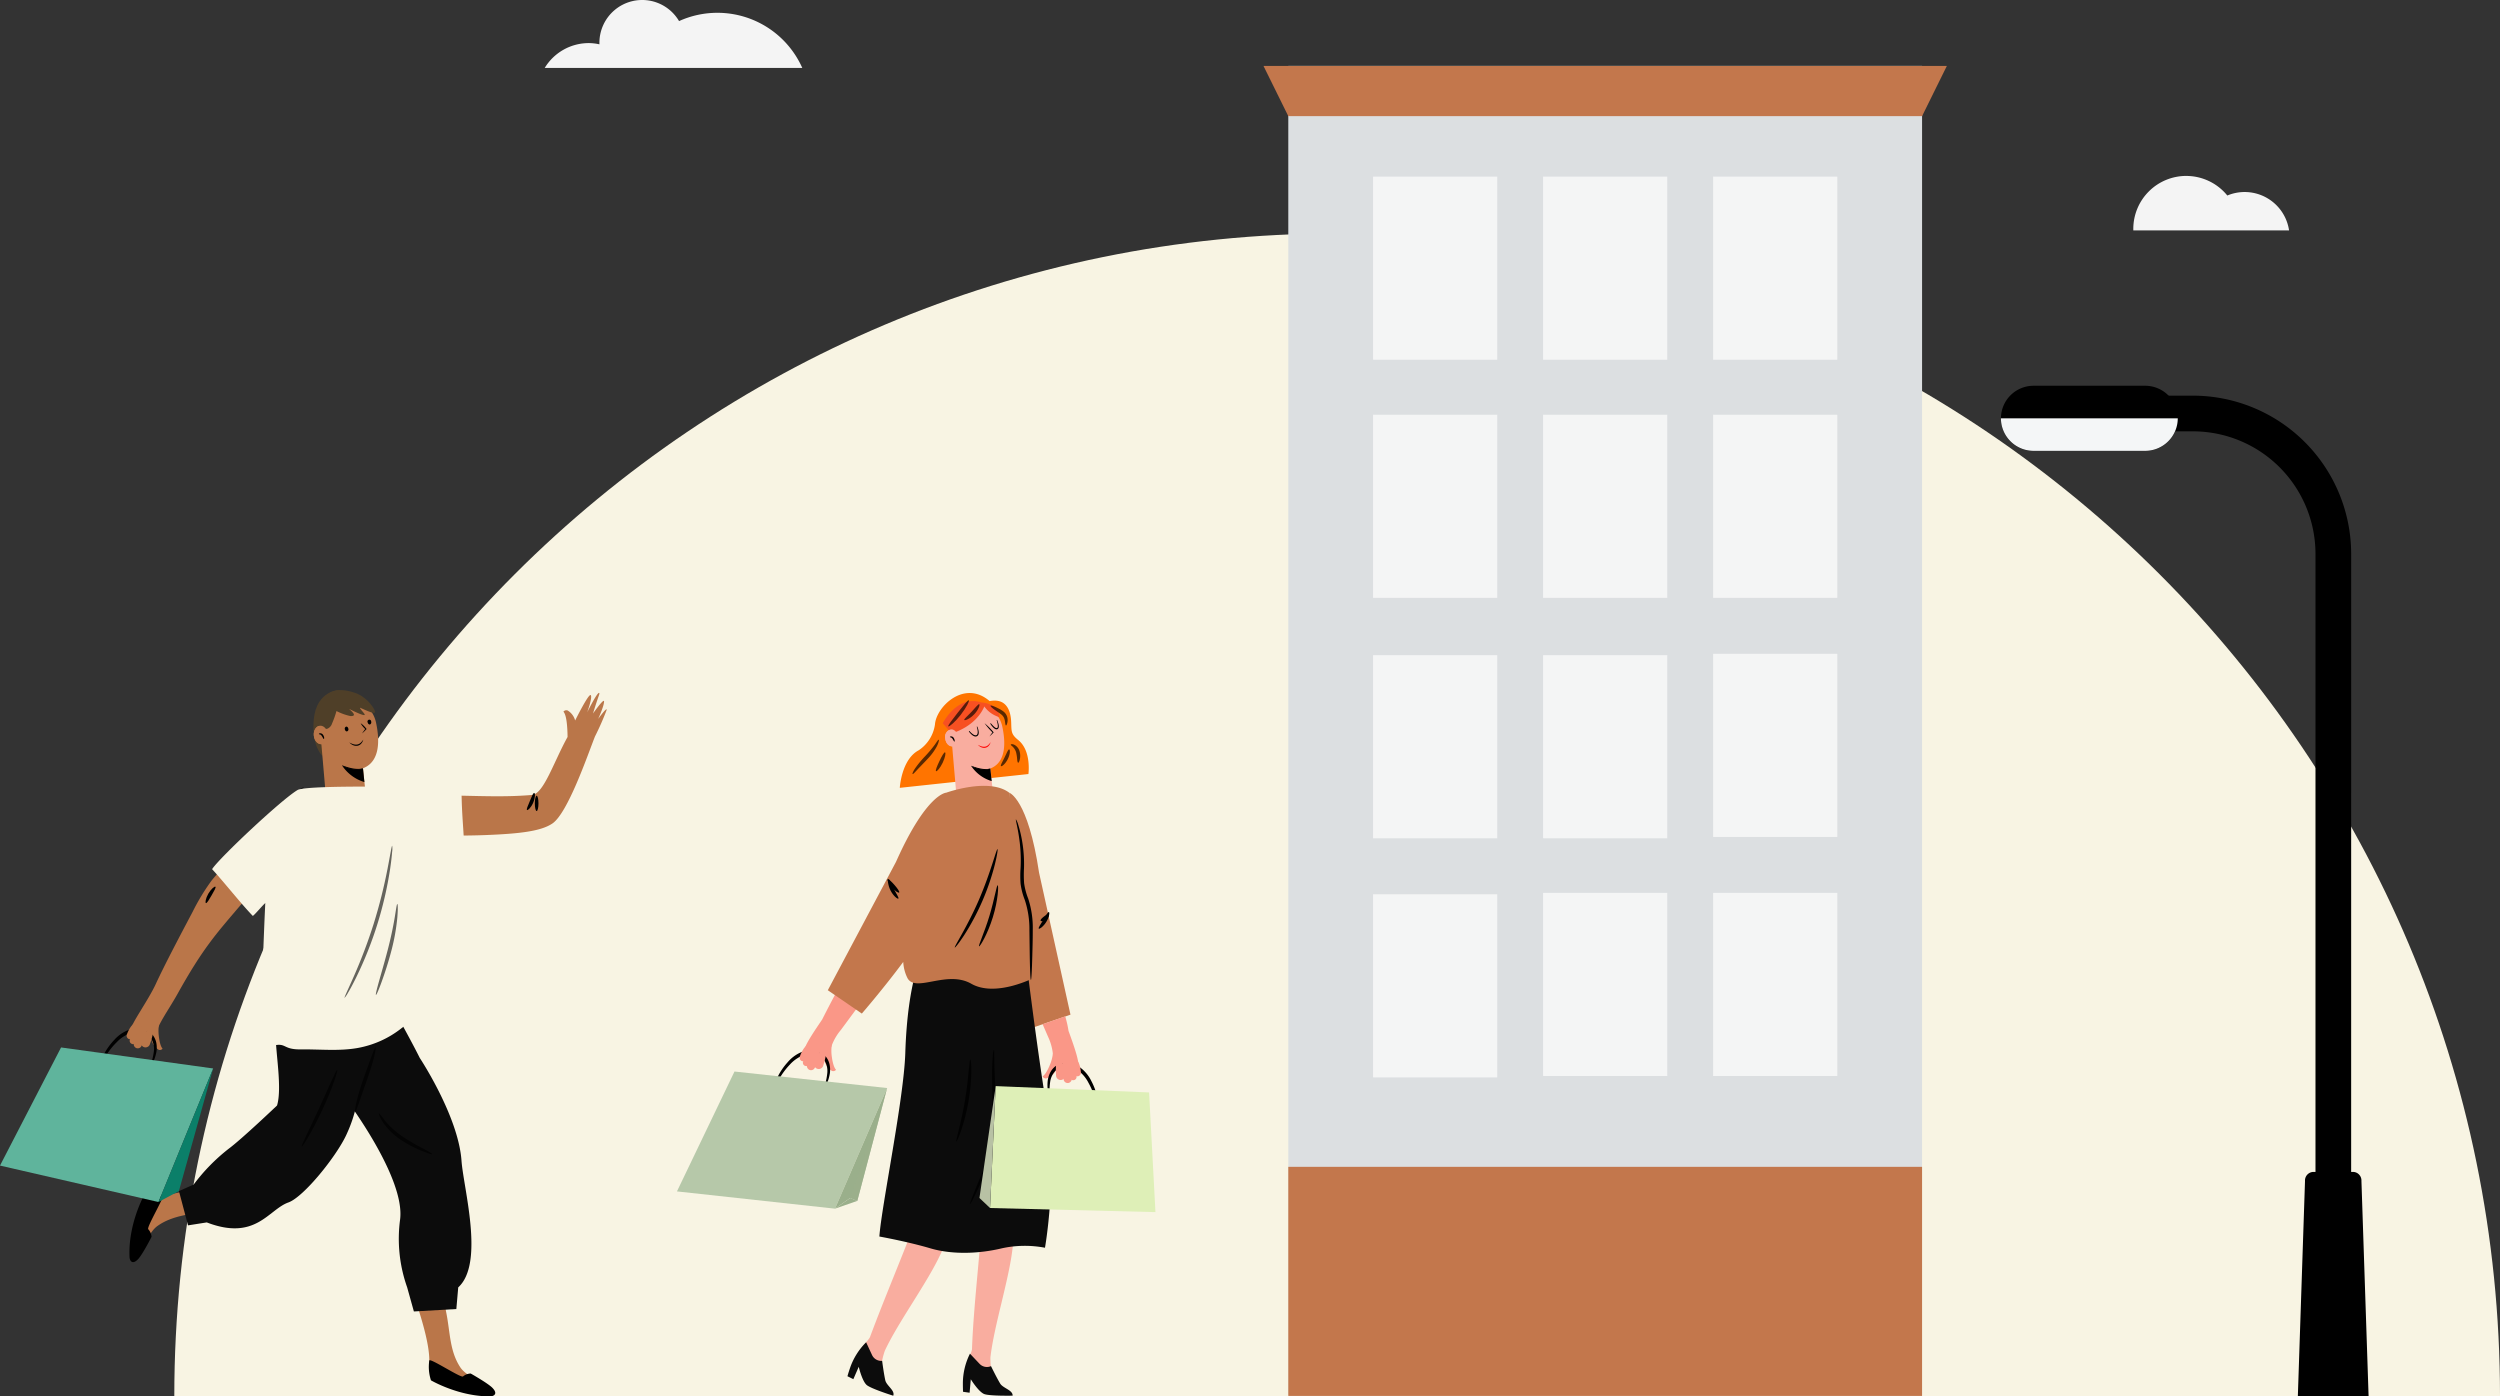 <svg xmlns="http://www.w3.org/2000/svg" width="734.048" height="410" viewBox="0 0 734.048 410">
  <rect x="0" y="0" width="734.048" height="410" fill="#333333" stroke="none"/>
  <g id="Group_6791" data-name="Group 6791" transform="translate(-1040.798 -1281)">
    <path id="Path_2814" data-name="Path 2814" d="M186.35,525.293c0-188.567,152.866-341.433,341.433-341.433S869.221,336.726,869.221,525.293" transform="translate(905.626 1165.689)" fill="#f8f4e3"/>
    <path id="Path_2815" data-name="Path 2815" d="M1534.877,895.25h12.036a2.525,2.525,0,0,1,2.256,2.651l2.1,63.129H1530.5l2.1-63.129a2.525,2.525,0,0,1,2.281-2.651Z" transform="translate(184.992 729.857)"/>
    <path id="Path_2816" data-name="Path 2816" d="M1533.581,917.172H1523.11V670.887a36,36,0,0,0-35.967-35.958H1451.1V624.45h36.051a46.513,46.513,0,0,1,46.438,46.437Z" transform="translate(197.559 772.721)"/>
    <path id="Path_2817" data-name="Path 2817" d="M1436.507,638.459h32.76a9.578,9.578,0,0,0,9.6-9.57h0a9.587,9.587,0,0,0-9.579-9.578h-32.777a9.587,9.587,0,0,0-9.587,9.578h0a9.587,9.587,0,0,0,9.587,9.587Z" transform="translate(201.385 774.955)"/>
    <path id="Path_2818" data-name="Path 2818" d="M1478.846,630.72a9.57,9.57,0,0,1-9.578,9.545h-32.76a9.587,9.587,0,0,1-9.587-9.545Z" transform="translate(201.387 773.115)" fill="#f4f6f7"/>
    <rect id="Rectangle_3513" data-name="Rectangle 3513" width="186.086" height="14.751" transform="translate(1419.068 1300.357)" fill="#76aac4"/>
    <rect id="Rectangle_3514" data-name="Rectangle 3514" width="186.086" height="390.136" transform="translate(1419.068 1300.357)" fill="#dcdfe1"/>
    <rect id="Rectangle_3515" data-name="Rectangle 3515" width="36.458" height="53.764" transform="translate(1443.957 1473.371)" fill="#f9f9f9" opacity="0.837"/>
    <rect id="Rectangle_3516" data-name="Rectangle 3516" width="36.458" height="53.764" transform="translate(1443.957 1543.575)" fill="#f9f9f9" opacity="0.837"/>
    <rect id="Rectangle_3517" data-name="Rectangle 3517" width="36.458" height="53.764" transform="translate(1443.957 1332.86)" fill="#f9f9f9" opacity="0.837"/>
    <rect id="Rectangle_3518" data-name="Rectangle 3518" width="36.458" height="53.764" transform="translate(1493.883 1332.86)" fill="#f9f9f9" opacity="0.837"/>
    <rect id="Rectangle_3519" data-name="Rectangle 3519" width="36.458" height="53.764" transform="translate(1543.803 1332.86)" fill="#f9f9f9" opacity="0.837"/>
    <rect id="Rectangle_3520" data-name="Rectangle 3520" width="36.458" height="53.764" transform="translate(1443.957 1402.771)" fill="#f9f9f9" opacity="0.837"/>
    <rect id="Rectangle_3521" data-name="Rectangle 3521" width="36.458" height="53.764" transform="translate(1493.883 1402.771)" fill="#f9f9f9" opacity="0.837"/>
    <rect id="Rectangle_3522" data-name="Rectangle 3522" width="36.458" height="53.764" transform="translate(1543.803 1402.771)" fill="#f9f9f9" opacity="0.837"/>
    <rect id="Rectangle_3523" data-name="Rectangle 3523" width="36.458" height="53.764" transform="translate(1493.883 1473.371)" fill="#f9f9f9" opacity="0.837"/>
    <rect id="Rectangle_3524" data-name="Rectangle 3524" width="36.458" height="53.764" transform="translate(1543.803 1472.971)" fill="#f9f9f9" opacity="0.837"/>
    <rect id="Rectangle_3525" data-name="Rectangle 3525" width="36.458" height="53.764" transform="translate(1493.883 1543.167)" fill="#f9f9f9" opacity="0.837"/>
    <rect id="Rectangle_3526" data-name="Rectangle 3526" width="36.458" height="53.764" transform="translate(1543.803 1543.167)" fill="#f9f9f9" opacity="0.837"/>
    <path id="Path_2819" data-name="Path 2819" d="M933.375,80.2,926.09,65.45h200.651L1119.46,80.2Z" transform="translate(485.693 1234.907)" fill="#c3774c"/>
    <rect id="Rectangle_3527" data-name="Rectangle 3527" width="186.086" height="67.265" transform="translate(1419.068 1623.604)" fill="#c3774c"/>
    <path id="Path_2820" data-name="Path 2820" d="M488.64,24.434a27.2,27.2,0,0,0-11.271,2.434,12.559,12.559,0,0,0-23.385,6.39v.432a14.785,14.785,0,0,0-3.143-.363,15.131,15.131,0,0,0-12.922,7.3h75.631A27.267,27.267,0,0,0,488.64,24.434Z" transform="translate(762.815 1260.325)" fill="#f4f4f4"/>
    <path id="Path_2821" data-name="Path 2821" d="M1532.385,140.159a15.529,15.529,0,0,1,12.049,5.746,13.177,13.177,0,0,1,18.131,10.242H1516.83v-.432a15.564,15.564,0,0,1,15.529-15.564Z" transform="translate(150.346 1192.502)" fill="#f4f4f4"/>
    <g id="Group_6790" data-name="Group 6790" transform="translate(1040.798 1483.63)">
      <path id="Path_2822" data-name="Path 2822" d="M234.266,514.055c0-.229-4.038-2.542-3.242-11.366S238.7,494,238.7,494Z" transform="translate(-138.896 -494)" fill="#4f3f28"/>
      <path id="Path_2823" data-name="Path 2823" d="M252.155,506.585a9.079,9.079,0,0,0-8.776-7.215,7.28,7.28,0,0,0-3.852,1.042c-2.123,1.3-3.052,4.124-3.415,6.939a22.179,22.179,0,0,0-.069,4.79l1.461,16.939c2.062,5.577,10.678,6.42,11.781.03l-.96-9.109C253.59,517.968,253.166,511.237,252.155,506.585Z" transform="translate(-141.748 -497.048)" fill="#ba7649"/>
      <path id="Path_2824" data-name="Path 2824" d="M256.485,545.955s-2.43,1.133-6.165-.865a11.976,11.976,0,0,0,6.584,4.916Z" transform="translate(-149.909 -523.002)"/>
      <path id="Path_2825" data-name="Path 2825" d="M256.485,545.949a3.423,3.423,0,0,1-1.552.471,5.922,5.922,0,0,1-1.634-.1,8.076,8.076,0,0,1-1.556-.467c-.251-.108-.493-.229-.735-.346a4.564,4.564,0,0,1-.687-.432c.259.078.506.173.761.259l.757.246a14.385,14.385,0,0,0,1.53.381,8.94,8.94,0,0,0,1.552.169A5.219,5.219,0,0,0,256.485,545.949Z" transform="translate(-149.909 -522.997)"/>
      <path id="Path_2826" data-name="Path 2826" d="M255.35,528.471a5.656,5.656,0,0,0,1.124.506,2.566,2.566,0,0,0,1.15.108,1.95,1.95,0,0,0,1.016-.5,1.2,1.2,0,0,0,.212-.208l.208-.225c.13-.16.242-.337.38-.5a6.308,6.308,0,0,1-.233.6,2.83,2.83,0,0,1-.372.536,1.889,1.889,0,0,1-1.154.653,2.273,2.273,0,0,1-1.3-.2,2.952,2.952,0,0,1-1.033-.765Z" transform="translate(-152.764 -513.102)"/>
      <path id="Path_2827" data-name="Path 2827" d="M263,516.5a5.838,5.838,0,0,1,.895.722,8.384,8.384,0,0,1,.765.865l.086.112-.086.087a16.524,16.524,0,0,1-1.249,1.211c.32-.484.666-.951,1.029-1.405v.2a8.886,8.886,0,0,1-.787-.826A5.624,5.624,0,0,1,263,516.5Z" transform="translate(-157.107 -506.773)"/>
      <path id="Path_2828" data-name="Path 2828" d="M235.279,520.692c.147,1.5-.657,2.8-1.79,2.909s-2.162-1.012-2.313-2.512.657-2.8,1.79-2.91S235.136,519.192,235.279,520.692Z" transform="translate(-139.031 -507.722)" fill="#ba7649"/>
      <path id="Path_2829" data-name="Path 2829" d="M234.63,523.517c0-.048.091-.186.355-.208a1,1,0,0,1,.865.467c.432.618.359,1.2.238,1.219s-.316-.471-.635-.934a1.011,1.011,0,0,0-.484-.406C234.79,523.608,234.652,523.608,234.63,523.517Z" transform="translate(-141.001 -510.638)"/>
      <path id="Path_2830" data-name="Path 2830" d="M253.253,519.392a.64.64,0,0,1-.376.8c-.281.056-.571-.212-.648-.6a.636.636,0,0,1,.376-.791C252.89,518.744,253.175,519.012,253.253,519.392Z" transform="translate(-150.974 -508.074)"/>
      <path id="Path_2831" data-name="Path 2831" d="M268.763,514.7a.631.631,0,0,1-.376.791c-.281.056-.571-.207-.648-.592a.547.547,0,1,1,1.025-.2Z" transform="translate(-159.779 -505.409)"/>
      <path id="Path_2832" data-name="Path 2832" d="M245.218,494.9c3.541,1.267,5.983,5.188,5.62,5.7s-3.861-1.241-4.371-1.418c-.108.337,1.7,1.989,1.327,2.136-.588.233-4.293-1.682-4.47-1.76-.13.065,2.866,2.162.316,2.071a16.638,16.638,0,0,1-4.094-1.479,26.978,26.978,0,0,1-1.3,3.658,2.425,2.425,0,0,1-1.332,1.517,2.161,2.161,0,0,1-1.522-.1,3.169,3.169,0,0,1-1.141-.912S232.659,490.417,245.218,494.9Z" transform="translate(-140.751 -494.006)" fill="#4f3f28"/>
      <path id="Path_2833" data-name="Path 2833" d="M235.279,520.692c.147,1.5-.657,2.8-1.79,2.909s-2.162-1.012-2.313-2.512.657-2.8,1.79-2.91S235.136,519.192,235.279,520.692Z" transform="translate(-139.031 -507.722)" fill="#ba7649"/>
      <path id="Path_2834" data-name="Path 2834" d="M234.63,523.517c0-.048.091-.186.355-.208a1,1,0,0,1,.865.467c.432.618.359,1.2.238,1.219s-.316-.471-.635-.934a1.011,1.011,0,0,0-.484-.406C234.79,523.608,234.652,523.608,234.63,523.517Z" transform="translate(-141.001 -510.638)"/>
      <path id="Path_2835" data-name="Path 2835" d="M312.594,925.457c-3.117-4.756-2.948-10.181-4.064-15.823-.38-1.932-.7-3.891-.99-5.823q-4.345.052-8.69.13c2.348,6.969,4.669,14.569,4.66,19.537a9.59,9.59,0,0,0,.553,4.388c.865,1.729,17.7,7.479,17.613,4.825C321.616,930.515,314.764,928.764,312.594,925.457Z" transform="translate(-177.457 -726.639)" fill="#ba7649"/>
      <path id="Path_2836" data-name="Path 2836" d="M309.883,955.022a12.6,12.6,0,0,1-.489-5.823c.195-.821,9.243,5.188,9.892,4.687a3.753,3.753,0,0,1,2.265-.865s5.019,2.832,6.355,4.189c1.76,1.79.432,2.512-.687,2.521C317.946,959.778,309.883,955.022,309.883,955.022Z" transform="translate(-183.342 -752.361)"/>
      <path id="Path_2837" data-name="Path 2837" d="M252.868,713.275h0c-1.115-2.218-2.274-4.418-3.459-6.606q-4.539-8.43-9.33-16.679c-2.291,1.163-4.453,2.162-6.174,3.078-5.741,2.97-11.288,6.191-16.861,9.464-.839.493-1.656,1.007-2.486,1.509,4.92,7.38,11.729,14.543,16.666,21.331,0,0,17.405,22.991,15.866,35.282a42.708,42.708,0,0,0,2.071,19.973l1.971,7.073,12.468-.718.553-6.355c7.782-7.064,1.535-29.109.964-37.18C264.191,730.36,252.868,713.275,252.868,713.275Z" transform="translate(-129.609 -605.259)" fill="#0c0c0c"/>
      <g id="Group_6767" data-name="Group 6767" transform="translate(111.234 124.205)" opacity="0.66">
        <path id="Path_2838" data-name="Path 2838" d="M291.028,793.351c-.061.13-1.15-.2-2.849-.891a34.489,34.489,0,0,1-6.385-3.342,19.084,19.084,0,0,1-5.188-5.071c-1.033-1.569-1.349-2.7-1.228-2.75a24.348,24.348,0,0,1,1.837,2.3,24.64,24.64,0,0,0,5.188,4.639,65.6,65.6,0,0,0,6.1,3.545C290.107,792.634,291.089,793.213,291.028,793.351Z" transform="translate(-275.353 -781.296)"/>
      </g>
      <path id="Path_2839" data-name="Path 2839" d="M114.924,838.8c4.617-3.312,10.047-3.368,15.637-4.717q2.871-.687,5.78-1.228-.233-4.323-.489-8.681c-6.865,2.637-14.362,5.27-19.329,5.469a9.474,9.474,0,0,0-4.358.735c-1.677.938-6.744,17.989-4.094,17.8C110.242,848.03,111.707,841.113,114.924,838.8Z" transform="translate(-68.73 -681.429)" fill="#ba7649"/>
      <path id="Path_2840" data-name="Path 2840" d="M109.953,837.419a12.566,12.566,0,0,1,5.8-.731c.83.16-4.816,9.451-4.271,10.078a3.783,3.783,0,0,1,.981,2.226s-2.624,5.136-3.925,6.524c-1.729,1.833-2.495.519-2.546-.584C105.543,845.672,109.953,837.419,109.953,837.419Z" transform="translate(-67.957 -688.47)"/>
      <path id="Path_2841" data-name="Path 2841" d="M187.8,698.46q-10.043.778-20.082,1.6c.156,3.787.3,7.544.277,11.111-.035,5.4,1.954,15.719.406,20.86,0,0-10.523,10.021-14.245,12.736a55.1,55.1,0,0,0-10.237,10.475L139.6,757.17l2.663,10.056,5.508-.865c14.388,5.542,18.08-3.765,23.964-5.862,4.492-1.6,14.094-13.523,17.029-19.887,3.147-6.809,3.554-11.625,5.114-22.152C194.868,711.663,188.626,705.265,187.8,698.46Z" transform="translate(-87.056 -610.067)" fill="#0c0c0c"/>
      <g id="Group_6768" data-name="Group 6768" transform="translate(104.211 104.89)" opacity="0.66">
        <path id="Path_2842" data-name="Path 2842" d="M259.162,755.593c-.138-.035,0-1.154.4-2.918a69.375,69.375,0,0,1,2.032-6.762c.9-2.594,1.772-4.92,2.386-6.61s1.025-2.724,1.172-2.685,0,1.154-.432,2.91-1.193,4.142-2.1,6.736l-2.317,6.623C259.7,754.582,259.309,755.628,259.162,755.593Z" transform="translate(-259.11 -736.618)"/>
      </g>
      <g id="Group_6769" data-name="Group 6769" transform="translate(88.581 111.487)" opacity="0.66">
        <path id="Path_2843" data-name="Path 2843" d="M222.974,774.411c-.268-.151,2.274-5.089,5.132-11.292s4.989-11.336,5.279-11.241-1.409,5.43-4.323,11.673S223.225,774.558,222.974,774.411Z" transform="translate(-222.955 -751.877)"/>
      </g>
      <path id="Path_2844" data-name="Path 2844" d="M187.879,593.907c-.134-.026.156-2.131.977-5.465a83.459,83.459,0,0,1,4.323-12.684,64.9,64.9,0,0,1,6.485-11.751,20.059,20.059,0,0,1,2.65-3.117,3.812,3.812,0,0,1,.929-.661c.251-.112.432-.061.411-.035s-.117.069-.3.221a6.794,6.794,0,0,0-.739.765,30.538,30.538,0,0,0-2.322,3.251,86.428,86.428,0,0,0-6.122,11.755,123.669,123.669,0,0,0-4.583,12.46C188.584,591.9,188.034,593.942,187.879,593.907Z" transform="translate(-114.445 -531.557)"/>
      <path id="Path_2845" data-name="Path 2845" d="M107.274,721.4c.1,1.007-.514,1.872-1.124,3.294a.675.675,0,0,1-.865.359h0a.722.722,0,0,1-.324-1C105.887,721.638,107.2,720.6,107.274,721.4Z" transform="translate(-67.341 -622.938)" fill="#fa9787"/>
      <path id="Path_2846" data-name="Path 2846" d="M107.37,726.978a.623.623,0,0,1-.372-.865c.653-1.474,1.781-4.193,2.594-4.124.653.056-.783,2.9-1.422,4.6a.623.623,0,0,1-.791.372Z" transform="translate(-68.513 -623.423)" fill="#fa9787"/>
      <path id="Path_2847" data-name="Path 2847" d="M112.778,721.969c.865.385-.64,3.4-1.453,5.681a.865.865,0,0,1-1.2.488h0a.925.925,0,0,1-.393-1.172C110.586,724.485,112.065,721.658,112.778,721.969Z" transform="translate(-70.056 -623.399)" fill="#ba7649"/>
      <path id="Path_2848" data-name="Path 2848" d="M114.784,728.932a1,1,0,0,1-.16-1.141c.817-1.6,1.794-3.8,2.538-3.515.536.212.156,1.993-.679,4.323a1,1,0,0,1-1.677.341Z" transform="translate(-72.815 -624.707)" fill="#ba7649"/>
      <path id="Path_2849" data-name="Path 2849" d="M138.872,604.94a54.455,54.455,0,0,0-7.955,7.951,63,63,0,0,0-5.564,9.174c-2.594,4.911-8.123,15.3-10.912,21.387h0c-2.079,4.41-6.485,10.614-7,12.473a.938.938,0,0,0,.2.865,6.592,6.592,0,0,0,6.831,1.993c.03-.22.061-.432.1-.67.432-2.8,3.459-6.865,6.191-11.673,7.782-14.029,11.673-18.1,19.161-26.925A51.061,51.061,0,0,1,151.44,609.9C147.22,608.33,143.014,606.73,138.872,604.94Z" transform="translate(-68.785 -556.978)" fill="#ba7649"/>
      <path id="Path_2850" data-name="Path 2850" d="M121.824,726.85a4.632,4.632,0,0,1-2.036-2.84,8.333,8.333,0,0,0-.5-1.254,3.545,3.545,0,0,1,.6-4.241l.056-.052a1.21,1.21,0,0,1,1.98,1.1,12.485,12.485,0,0,0-.061,2.927c.169,1.695.51,3.346,1.146,4.06a1.029,1.029,0,0,1-1.185.3Z" transform="translate(-75.271 -621.259)" fill="#ba7649"/>
      <path id="Path_2851" data-name="Path 2851" d="M85.347,735.381c-.121-.026.169-1.79,1.517-4.323a19.215,19.215,0,0,1,2.957-4.038,10.7,10.7,0,0,1,5.3-3.26,6,6,0,0,1,5.975,1.855,5.551,5.551,0,0,1,1.1,2.615,7.639,7.639,0,0,1-.039,2.4,12.641,12.641,0,0,1-1.072,3.2c-.346.709-.575,1.081-.644,1.055s.035-.432.251-1.2a17.449,17.449,0,0,0,.713-3.156,5.756,5.756,0,0,0-1.068-4.289,5.146,5.146,0,0,0-4.989-1.431,10.361,10.361,0,0,0-4.82,2.9,21.621,21.621,0,0,0-3.026,3.731C86.048,733.781,85.511,735.446,85.347,735.381Z" transform="translate(-56.244 -624.338)"/>
      <path id="Path_2852" data-name="Path 2852" d="M35.989,736.69l44.655,6.169L64.591,782.076l-46.531-10.7Z" transform="translate(-18.06 -631.769)" fill="#5fb49c"/>
      <path id="Path_2853" data-name="Path 2853" d="M107.274,721.4c.1,1.007-.514,1.872-1.124,3.294a.675.675,0,0,1-.865.359h0a.722.722,0,0,1-.324-1C105.887,721.638,107.2,720.6,107.274,721.4Z" transform="translate(-67.341 -622.938)" fill="#ba7649" stroke="#ba7649" stroke-width="0.7"/>
      <path id="Path_2854" data-name="Path 2854" d="M107.37,726.978a.623.623,0,0,1-.372-.865c.653-1.474,1.781-4.193,2.594-4.124.653.056-.783,2.9-1.422,4.6a.623.623,0,0,1-.791.372Z" transform="translate(-68.513 -623.423)" fill="#ba7649" stroke="#ba7649" stroke-width="0.7"/>
      <path id="Path_2855" data-name="Path 2855" d="M112.778,721.969c.865.385-.64,3.4-1.453,5.681a.865.865,0,0,1-1.2.488h0a.925.925,0,0,1-.393-1.172C110.586,724.485,112.065,721.658,112.778,721.969Z" transform="translate(-70.056 -623.399)" fill="#ba7649" stroke="#ba7649" stroke-width="0.7"/>
      <path id="Path_2856" data-name="Path 2856" d="M114.784,728.932a1,1,0,0,1-.16-1.141c.817-1.6,1.794-3.8,2.538-3.515.536.212.156,1.993-.679,4.323a1,1,0,0,1-1.677.341Z" transform="translate(-72.815 -624.707)" fill="#ba7649" stroke="#ba7649" stroke-width="0.7"/>
      <path id="Path_2857" data-name="Path 2857" d="M141.742,750.96l-10.056,36.013-6,3.2Z" transform="translate(-79.16 -639.87)" fill="#0b7f69"/>
      <path id="Path_2858" data-name="Path 2858" d="M157.767,632.3c-.272-.091-.082-1.405.726-2.793s1.855-2.2,2.071-2.006-.4,1.262-1.146,2.546S158.057,632.4,157.767,632.3Z" transform="translate(-97.302 -569.77)"/>
      <path id="Path_2859" data-name="Path 2859" d="M344.6,500.855c.03-.865-2.512,2.68-2.512,2.68s1.76-3.813,1.729-5.149c0-1.059-3.247,3.558-3.247,3.558,1.846-5.983,1.989-5.676,1.846-5.983-.372-.791-3.549,5.642-3.549,5.642s1.621-4.431,1.038-5.054-4.574,7.445-4.574,7.445a4.928,4.928,0,0,0-2.2-2.936,1.089,1.089,0,0,0-1.241.342c.934,1,1.18,4.483,1.215,7.436-4.12,7.423-7,16.718-10.458,17.021-14.31,1.249-28.1-1.12-40.82,1.3-.865.164-1.634.337-2.356.527a30.186,30.186,0,0,0,8.59,9.991c6.973.1,14.5.216,20.989-.039,9.944-.389,16.277-1.12,19.615-3.411,4.488-3.074,10.2-19.7,12.473-25.507A81.735,81.735,0,0,0,344.6,500.855Z" transform="translate(-166.456 -495.075)" fill="#ba7649"/>
      <path id="Path_2860" data-name="Path 2860" d="M381.826,570.221c-.294,0-.536-1.007-.536-2.252s.242-2.248.536-2.248.536,1.007.536,2.248S382.12,570.221,381.826,570.221Z" transform="translate(-224.257 -534.714)"/>
      <path id="Path_2861" data-name="Path 2861" d="M375.916,568.849c-.246-.177.264-1.271.813-2.594s.977-2.464,1.3-2.417.324,1.362-.29,2.827S376.124,569.026,375.916,568.849Z" transform="translate(-221.17 -533.645)"/>
      <path id="Path_2862" data-name="Path 2862" d="M235.329,560.258c-7.246-.67-45.394-1.336-48.109.268-4.73,2.775-23.16,20.125-25.109,23.25,3.415,3.692,8.461,10.116,11.958,13.731.735-.519,3.026-3.312,3.662-3.774-.156,2.369-1.842,42.264-.917,42.454a3.778,3.778,0,0,0,1.833-.238c5.737-1.729,3.558.826,9.546.748,5.512-.073,11.076.553,16.5-.389a29.03,29.03,0,0,0,13.138-5.914,5.422,5.422,0,0,0,1.816-2.131,6.053,6.053,0,0,0,.208-2.65c-.865-12.68.337-33.782,1.392-46.449,5.478-.03,8.409,0,14.967,0C235.9,570.4,235.463,569.026,235.329,560.258Z" transform="translate(-99.834 -531.201)" fill="#f8f4e3"/>
      <g id="Group_6770" data-name="Group 6770" transform="translate(101.16 45.697)" opacity="0.59">
        <path id="Path_2863" data-name="Path 2863" d="M252.064,644.359c-.147-.082,1.02-2.443,2.728-6.329a150.927,150.927,0,0,0,5.845-15.5,152.5,152.5,0,0,0,4.042-16.069c.813-4.172,1.2-6.775,1.366-6.757a6.25,6.25,0,0,1-.026,1.863c-.086,1.193-.281,2.909-.592,5.019a110.334,110.334,0,0,1-9.939,31.75c-.947,1.915-1.764,3.459-2.378,4.466A7.942,7.942,0,0,1,252.064,644.359Z" transform="translate(-252.051 -599.7)"/>
      </g>
      <g id="Group_6771" data-name="Group 6771" transform="translate(110.354 62.8)" opacity="0.59">
        <path id="Path_2864" data-name="Path 2864" d="M273.349,665.952c-.143-.048.216-1.548.886-3.947s1.647-5.681,2.594-9.338,1.63-7.008,2.032-9.446.6-3.969.761-3.96.212,1.556,0,4.055a61.018,61.018,0,0,1-1.729,9.619c-.964,3.692-2.062,6.96-2.914,9.3S273.488,666.008,273.349,665.952Z" transform="translate(-273.318 -639.26)"/>
      </g>
    </g>
    <g id="Group_6789" data-name="Group 6789" transform="translate(1239.559 1484.49)">
      <path id="Path_2865" data-name="Path 2865" d="M753.372,563.67s5.516,1.729,8.772,23.519l9.217,41.659-11.461,3.93s-3.238-22.027-5.015-31.785S753.372,563.67,753.372,563.67Z" transform="translate(-655.809 -534.41)" fill="#c3774c"/>
      <path id="Path_2866" data-name="Path 2866" d="M614.185,736.263c.125,1.007-.458,1.889-1.029,3.329a.666.666,0,0,1-.865.385h0a.722.722,0,0,1-.354-.99C612.805,736.544,614.081,735.472,614.185,736.263Z" transform="translate(-575.483 -632.24)" fill="#fa9787"/>
      <path id="Path_2867" data-name="Path 2867" d="M614.516,741.846a.627.627,0,0,1-.4-.839c.61-1.492,1.66-4.245,2.481-4.2.653.039-.7,2.923-1.3,4.643a.627.627,0,0,1-.778.4Z" transform="translate(-576.74 -632.696)" fill="#fa9787"/>
      <path id="Path_2868" data-name="Path 2868" d="M619.782,736.671c.865.355-.54,3.411-1.3,5.72a.864.864,0,0,1-1.189.523h0a.921.921,0,0,1-.432-1.159C617.664,739.239,619.047,736.368,619.782,736.671Z" transform="translate(-578.287 -632.606)" fill="#fa9787"/>
      <path id="Path_2869" data-name="Path 2869" d="M621.962,743.562a.99.99,0,0,1-.2-1.133c.774-1.626,1.686-3.856,2.438-3.588.54.19.212,1.984-.553,4.353a1,1,0,0,1-1.664.389Z" transform="translate(-581.051 -633.837)" fill="#fa9787"/>
      <path id="Path_2870" data-name="Path 2870" d="M633.57,660.67c-6.052,8.647-14.033,24.643-14.033,24.643h0c-1.729,2.559-4.786,6.982-5.188,8.733a.934.934,0,0,0,.225.843,6.585,6.585,0,0,0,6.887,1.79c.022-.225.043-.432.074-.674a15.575,15.575,0,0,1,3.458-7.574l15.036-20.341Q636.787,664.366,633.57,660.67Z" transform="translate(-576.884 -589.474)" fill="#fa9787"/>
      <path id="Path_2871" data-name="Path 2871" d="M628.868,741.3a4.7,4.7,0,0,1-2.118-2.78,8.279,8.279,0,0,0-.536-1.241,3.545,3.545,0,0,1,.493-4.254l.056-.052a1.215,1.215,0,0,1,2.015,1.042,12.283,12.283,0,0,0,.026,2.927c.216,1.686.605,3.329,1.262,4.025A1.033,1.033,0,0,1,628.868,741.3Z" transform="translate(-583.354 -630.347)" fill="#fa9787"/>
      <path id="Path_2872" data-name="Path 2872" d="M593.023,750.55c-.121,0,.112-1.794,1.392-4.353a19.019,19.019,0,0,1,2.836-4.12,10.752,10.752,0,0,1,5.188-3.415,6.013,6.013,0,0,1,6.027,1.677,5.517,5.517,0,0,1,1.172,2.594,7.4,7.4,0,0,1,.034,2.4,12.6,12.6,0,0,1-.977,3.23c-.324.722-.545,1.1-.614,1.072s.022-.432.22-1.206a17.92,17.92,0,0,0,.618-3.178,5.812,5.812,0,0,0-1.2-4.254,5.186,5.186,0,0,0-5.028-1.3,10.494,10.494,0,0,0-4.756,3.026,21.553,21.553,0,0,0-2.9,3.817C593.68,748.928,593.187,750.6,593.023,750.55Z" transform="translate(-564.776 -633.631)"/>
      <path id="Path_2873" data-name="Path 2873" d="M614.185,736.263c.125,1.007-.458,1.889-1.029,3.329a.666.666,0,0,1-.865.385h0a.722.722,0,0,1-.354-.99C612.805,736.544,614.081,735.472,614.185,736.263Z" transform="translate(-575.483 -632.24)" fill="#fa9787" stroke="#fa9787" stroke-width="0.7"/>
      <path id="Path_2874" data-name="Path 2874" d="M614.516,741.846a.627.627,0,0,1-.4-.839c.61-1.492,1.66-4.245,2.481-4.2.653.039-.7,2.923-1.3,4.643a.627.627,0,0,1-.778.4Z" transform="translate(-576.74 -632.696)" fill="#fa9787" stroke="#fa9787" stroke-width="0.7"/>
      <path id="Path_2875" data-name="Path 2875" d="M619.782,736.671c.865.355-.54,3.411-1.3,5.72a.864.864,0,0,1-1.189.523h0a.921.921,0,0,1-.432-1.159C617.664,739.239,619.047,736.368,619.782,736.671Z" transform="translate(-578.287 -632.606)" fill="#fa9787" stroke="#fa9787" stroke-width="0.7"/>
      <path id="Path_2876" data-name="Path 2876" d="M621.962,743.562a.99.99,0,0,1-.2-1.133c.774-1.626,1.686-3.856,2.438-3.588.54.19.212,1.984-.553,4.353a1,1,0,0,1-1.664.389Z" transform="translate(-581.051 -633.837)" fill="#fa9787" stroke="#fa9787" stroke-width="0.7"/>
      <path id="Path_2877" data-name="Path 2877" d="M544.62,753.04l44.815,4.851-15.3,35.42-46.41-5.071Z" transform="translate(-527.72 -641.91)" fill="#b6c8a9"/>
      <path id="Path_2878" data-name="Path 2878" d="M635.07,799.68l4.466-3.139,2.079.852,8.759-33.133Z" transform="translate(-588.66 -648.28)" fill="#9aaf8b"/>
      <path id="Path_2879" data-name="Path 2879" d="M635.07,842.069l6.545-2.287-2.079-.852Z" transform="translate(-588.66 -690.668)" fill="#9aaf8b"/>
      <path id="Path_2880" data-name="Path 2880" d="M647.48,797.393l-2.079-.852,10.838-32.282Z" transform="translate(-594.525 -648.28)" fill="#9aaf8b" opacity="0.66"/>
      <path id="Path_2881" data-name="Path 2881" d="M674.74,844.394c3.865-8.4,7.276-8.962,9.913-21.7-4.418-1.172-10.83-1.6-15.248-2.771-.065.233-1.163,12.486-1.249,12.715-4.756,12.784-9.451,23.51-14.224,36.294-.289.765-2.239,2.672-3.324,4.375-1.336,2.092.67,6.485,2.391,8.279s3.216,1.8,3.792,2.685c.476.726.506-3.493.32-5.767a22.617,22.617,0,0,1,1.163-5.508C662.2,864.545,670.849,852.924,674.74,844.394Z" transform="translate(-597.234 -679.876)" fill="#f9ad9f"/>
      <path id="Path_2882" data-name="Path 2882" d="M656.975,952.625c.6-1.539-1.98-2.922-2.339-4.544-.463-2.11-.921-5.694-.921-5.694h0a2.983,2.983,0,0,1-2.974-1.729l-1.729-3.718-.091.091a19.518,19.518,0,0,0-4.626,7.427c-.5,1.461-.765,2.447-.765,2.447l1.729.865,1.587-3.64s.921,3.986,2.257,5.283C650.24,950.524,656.975,952.625,656.975,952.625Z" transform="translate(-593.463 -746.306)" fill="#0c0c0c"/>
      <path id="Path_2883" data-name="Path 2883" d="M737.649,848.652c.994-9.2,3.026-13.294,3.069-18.132-4.561.294-6.991.393-11.552.687v.731c-.467,13.635-3,32.947-3.459,46.587-.026.817-1.3,3.242-1.76,5.188-.6,2.408,2.438,1.993,4.95,5.78,1.34,2.019,3.645,1.141,4.475,1.8.679.536-.709-2.62-1.608-4.717a22.561,22.561,0,0,1-.648-5.59C732.142,871.742,736.638,857.986,737.649,848.652Z" transform="translate(-639.071 -685.894)" fill="#f9ad9f"/>
      <path id="Path_2884" data-name="Path 2884" d="M736.528,956.994c.078-1.651-2.81-2.162-3.662-3.567-1.111-1.855-2.685-5.106-2.685-5.106h0a2.979,2.979,0,0,1-3.364-.683L724,944.66l-.052.112a19.479,19.479,0,0,0-2.028,8.517c0,1.543.052,2.564.052,2.564l1.928.277.35-3.956s2.136,3.485,3.818,4.293C729.473,957.141,736.528,956.994,736.528,956.994Z" transform="translate(-637.963 -750.688)" fill="#0c0c0c"/>
      <path id="Path_2885" data-name="Path 2885" d="M714.4,718.569c-3.186-19.632-6.312-45.645-6.312-45.645l-30.12-.134s-4.47,7.315-5.158,29.372c-.432,13.4-6.978,44.854-7.609,53.768,0,0,8.253,1.479,14.945,3.459s14.656,1.543,21.033,0a31.64,31.64,0,0,1,12.65-.164S717.576,738.2,714.4,718.569Z" transform="translate(-605.764 -596.354)" fill="#0c0c0c"/>
      <g id="Group_6772" data-name="Group 6772" transform="translate(82.011 104.718)" opacity="0.81">
        <path id="Path_2886" data-name="Path 2886" d="M726.651,783.6c-.151-.065.865-2.477,2.425-6.381a51.358,51.358,0,0,0,3.995-15.754c.264-3.178.22-6.23.186-9.01s-.108-5.3-.087-7.414.117-3.826.221-5.006a5.231,5.231,0,0,1,.311-1.82c.16,0,.052,2.594.225,6.818.091,2.123.2,4.626.316,7.4a78.453,78.453,0,0,1-.108,9.122,40.136,40.136,0,0,1-1.721,9,61.932,61.932,0,0,1-2.655,6.965c-.865,1.928-1.63,3.459-2.162,4.509A5.657,5.657,0,0,1,726.651,783.6Z" transform="translate(-722.651 -738.21)"/>
        <path id="Path_2887" data-name="Path 2887" d="M717.454,768.9c-.3-.108,1.409-5.326,2.52-11.967s1.25-12.127,1.574-12.127.644,5.551-.519,12.3S717.7,769.007,717.454,768.9Z" transform="translate(-717.418 -741.957)"/>
      </g>
      <path id="Path_2888" data-name="Path 2888" d="M679.08,523.823l37.764-4.051s.955-6.8-2.992-9.987c-2.118-1.708-1.967-2.49-2.067-5.231-.1-2.97-1.137-7.19-6.329-6.2-7.462-6.437-15.7,1.729-16.048,6.857a10.9,10.9,0,0,1-4.79,7.592C679.538,515.509,679.08,523.823,679.08,523.823Z" transform="translate(-613.644 -495.989)" fill="#ff7400"/>
      <path id="Path_2889" data-name="Path 2889" d="M729.176,510.064a8.322,8.322,0,0,0-8.046-6.615,6.7,6.7,0,0,0-3.532.96c-1.95,1.185-2.8,3.779-3.134,6.359a20.716,20.716,0,0,0-.061,4.392l1.34,15.529c1.889,5.11,9.788,5.888,10.808.026l-.865-8.348C730.491,520.5,730.106,514.335,729.176,510.064Z" transform="translate(-633.646 -500.224)" fill="#f9ad9f"/>
      <path id="Path_2890" data-name="Path 2890" d="M733.145,546.171s-2.231,1.038-5.655-.791a10.969,10.969,0,0,0,6.053,4.5Z" transform="translate(-641.124 -524.027)"/>
      <path id="Path_2891" data-name="Path 2891" d="M733.145,546.171a3.23,3.23,0,0,1-1.422.432,5.625,5.625,0,0,1-1.5-.086,7.358,7.358,0,0,1-1.427-.432c-.229-.1-.432-.208-.674-.316a3.792,3.792,0,0,1-.631-.389c.238.074.467.16.7.238l.7.225a12.542,12.542,0,0,0,1.4.35,8.331,8.331,0,0,0,1.427.156,4.917,4.917,0,0,0,1.435-.177Z" transform="translate(-641.124 -524.027)"/>
      <path id="Path_2892" data-name="Path 2892" d="M732.1,530.142a5.308,5.308,0,0,0,1.033.458,2.269,2.269,0,0,0,1.055.1,1.731,1.731,0,0,0,.93-.458,3.708,3.708,0,0,0,.385-.393c.121-.147.22-.307.35-.458-.061.182-.138.363-.216.545a2.658,2.658,0,0,1-.337.488,1.728,1.728,0,0,1-1.059.6,2.088,2.088,0,0,1-1.2-.182A2.815,2.815,0,0,1,732.1,530.142Z" transform="translate(-643.741 -514.95)" fill="red"/>
      <path id="Path_2893" data-name="Path 2893" d="M736.65,516.48a19.42,19.42,0,0,1,2.594,2.594l.086.1-.082.082c-.367.385-.748.757-1.15,1.111q.448-.648.947-1.3v.182A19.694,19.694,0,0,1,736.65,516.48Z" transform="translate(-646.324 -507.621)"/>
      <path id="Path_2894" data-name="Path 2894" d="M728.492,518.807a4.708,4.708,0,0,1,.38,1.353,2.083,2.083,0,0,1,0,.731,1,1,0,0,1-.432.662.925.925,0,0,1-.8.065,2.072,2.072,0,0,1-.644-.354,4.938,4.938,0,0,1-.964-1.029.111.111,0,0,1,.164-.143h0a6.46,6.46,0,0,0,.977.908c.346.246.783.432,1.089.259s.368-.666.337-1.089a6.1,6.1,0,0,0-.259-1.3h0a.08.08,0,1,1,.147-.065Z" transform="translate(-640.289 -508.915)"/>
      <path id="Path_2895" data-name="Path 2895" d="M742.573,514.355a5.627,5.627,0,0,1,.406,1.245,2.508,2.508,0,0,1,.052.679.8.8,0,0,1-.367.674.787.787,0,0,1-.765-.082,2.363,2.363,0,0,1-.536-.432,5.774,5.774,0,0,1-.8-1.033.1.1,0,0,1,.03-.143.108.108,0,0,1,.138,0h0a9.651,9.651,0,0,0,.865.929,2.881,2.881,0,0,0,.48.367.5.5,0,0,0,.458.069.489.489,0,0,0,.208-.432,2.572,2.572,0,0,0-.022-.6,8.709,8.709,0,0,0-.29-1.228h0a.082.082,0,0,1,.056-.108.086.086,0,0,1,.091.1Z" transform="translate(-648.533 -506.361)"/>
      <path id="Path_2896" data-name="Path 2896" d="M713.7,522.971a2.258,2.258,0,0,1-1.643,2.667c-1.038.1-1.989-.93-2.123-2.3a2.257,2.257,0,0,1,1.643-2.668C712.624,520.572,713.571,521.614,713.7,522.971Z" transform="translate(-631.153 -509.997)" fill="#f9ad9f"/>
      <path id="Path_2897" data-name="Path 2897" d="M713.11,525.6c0-.048.082-.169.324-.19a.9.9,0,0,1,.778.432c.38.566.329,1.1.221,1.115s-.29-.432-.584-.865S713.166,525.726,713.11,525.6Z" transform="translate(-632.961 -512.69)"/>
      <path id="Path_2898" data-name="Path 2898" d="M724.948,506.177s0-3.869-5.261-4.323l.026.048c-7.168-2.52-11.452,6.053-11.452,6.053l2.594,2.992c6.589-2.11,8.919-6.269,9.606-7.92A8.266,8.266,0,0,0,724.948,506.177Z" transform="translate(-630.208 -499.082)" fill="#f75022"/>
      <path id="Path_2899" data-name="Path 2899" d="M713.7,522.971a2.258,2.258,0,0,1-1.643,2.667c-1.038.1-1.989-.93-2.123-2.3a2.257,2.257,0,0,1,1.643-2.668C712.624,520.572,713.571,521.614,713.7,522.971Z" transform="translate(-631.153 -509.997)" fill="#f9ad9f"/>
      <path id="Path_2900" data-name="Path 2900" d="M713.11,525.6c0-.048.082-.169.324-.19a.9.9,0,0,1,.778.432c.38.566.329,1.1.221,1.115s-.29-.432-.584-.865S713.166,525.726,713.11,525.6Z" transform="translate(-632.961 -512.69)"/>
      <g id="Group_6780" data-name="Group 6780" transform="translate(69.16 2.113)" opacity="0.65">
        <g id="Group_6773" data-name="Group 6773" transform="translate(15.194 1.154)">
          <path id="Path_2901" data-name="Path 2901" d="M722.852,508.19c-.151-.268.956-1.15,2.123-2.391s2.006-2.378,2.278-2.244-.2,1.617-1.5,2.983S722.977,508.445,722.852,508.19Z" transform="translate(-722.838 -503.545)"/>
        </g>
        <g id="Group_6774" data-name="Group 6774" transform="translate(10.486)">
          <path id="Path_2902" data-name="Path 2902" d="M711.97,508.56c-.216-.208,1.128-1.928,2.776-4.029s3-3.8,3.26-3.645-.726,2.162-2.421,4.323S712.195,508.763,711.97,508.56Z" transform="translate(-711.947 -500.876)"/>
        </g>
        <g id="Group_6775" data-name="Group 6775" transform="translate(0 11.593)">
          <path id="Path_2903" data-name="Path 2903" d="M687.722,537.769c-.121-.073.134-.77.787-1.729a30.123,30.123,0,0,1,2.888-3.493,36.288,36.288,0,0,0,2.84-3.376c.653-.912,1-1.53,1.154-1.474s0,.787-.506,1.863a16.48,16.48,0,0,1-2.7,3.709c-1.2,1.3-2.313,2.4-3.087,3.238S687.856,537.864,687.722,537.769Z" transform="translate(-687.693 -527.692)"/>
        </g>
        <g id="Group_6776" data-name="Group 6776" transform="translate(6.856 15.299)">
          <path id="Path_2904" data-name="Path 2904" d="M703.616,541.792c-.251-.16.264-1.427.977-2.927s1.383-2.7,1.664-2.594.052,1.5-.7,3.061S703.862,541.952,703.616,541.792Z" transform="translate(-703.551 -536.264)"/>
        </g>
        <g id="Group_6777" data-name="Group 6777" transform="translate(22.905 1.553)">
          <path id="Path_2905" data-name="Path 2905" d="M745.224,510.318c-.156,0-.2-.493-.3-1.176a4.016,4.016,0,0,0-.3-1.089,2.707,2.707,0,0,0-.821-.99c-.389-.311-.834-.579-1.237-.865s-.761-.527-1.051-.752c-.579-.458-.9-.8-.826-.929s.532,0,1.211.277c.342.143.735.333,1.167.558a8.5,8.5,0,0,1,1.405.865,3.2,3.2,0,0,1,1.072,1.474,3.459,3.459,0,0,1,.143,1.431C745.57,509.929,745.363,510.348,745.224,510.318Z" transform="translate(-740.674 -504.467)"/>
        </g>
        <g id="Group_6778" data-name="Group 6778" transform="translate(28.864 12.897)">
          <path id="Path_2906" data-name="Path 2906" d="M756.633,536.157c-.147,0-.242-.38-.3-.942a12.711,12.711,0,0,0-.3-2.049,3.817,3.817,0,0,0-.938-1.639c-.346-.354-.662-.514-.636-.67s.432-.251,1.059.043a3.134,3.134,0,0,1,1.543,1.971,4.958,4.958,0,0,1,.03,2.391C756.953,535.837,756.78,536.17,756.633,536.157Z" transform="translate(-754.457 -530.709)"/>
        </g>
        <g id="Group_6779" data-name="Group 6779" transform="translate(25.932 14.427)">
          <path id="Path_2907" data-name="Path 2907" d="M747.721,539.168c-.225-.208.432-1.237,1.055-2.538s1.072-2.434,1.37-2.382.316,1.392-.411,2.853S747.924,539.371,747.721,539.168Z" transform="translate(-747.676 -534.246)"/>
        </g>
      </g>
      <path id="Path_2908" data-name="Path 2908" d="M797.593,745.854c-.372.942-.026,1.941.169,3.459a.675.675,0,0,0,.731.588h0a.722.722,0,0,0,.588-.865C798.86,746.463,797.887,745.11,797.593,745.854Z" transform="translate(-680.827 -637.716)" fill="#fa9787"/>
      <path id="Path_2909" data-name="Path 2909" d="M795.544,751.041a.627.627,0,0,0,.6-.713c-.22-1.6-.553-4.522-1.357-4.682-.644-.125-.052,3.026.091,4.82a.623.623,0,0,0,.653.575Z" transform="translate(-679.158 -637.71)" fill="#fa9787"/>
      <path id="Path_2910" data-name="Path 2910" d="M790.868,744.6c-.921.134-.329,3.459-.177,5.862a.865.865,0,0,0,1.02.8h0a.916.916,0,0,0,.7-1.016C792.281,747.609,791.646,744.484,790.868,744.6Z" transform="translate(-676.817 -637.115)" fill="#fa9787"/>
      <path id="Path_2911" data-name="Path 2911" d="M787.486,750.88a.994.994,0,0,0,.471-1.051c-.346-1.764-.674-4.155-1.47-4.081-.571.052-.7,1.872-.545,4.358a1,1,0,0,0,1.513.791Z" transform="translate(-674.274 -637.77)" fill="#fa9787"/>
      <path id="Path_2912" data-name="Path 2912" d="M782.712,715.52c-2.4.865-3.787,1.353-6.632,2.326l1.582,3.644a15.687,15.687,0,0,1,1.448,8.188c-.026.229-.061.454-.1.674a6.591,6.591,0,0,0,7.116-.026.925.925,0,0,0,.432-.761c.026-1.8-1.816-6.839-2.871-9.749A32.082,32.082,0,0,0,782.712,715.52Z" transform="translate(-668.708 -620.611)" fill="#fa9787"/>
      <path id="Path_2913" data-name="Path 2913" d="M777.139,747.134a4.684,4.684,0,0,0,2.741-2.162,8.82,8.82,0,0,1,.826-1.072,3.532,3.532,0,0,0,.6-4.237l-.039-.065a1.215,1.215,0,0,0-2.209.51,12.149,12.149,0,0,1-.752,2.827c-.631,1.582-1.414,3.074-2.226,3.584A1.046,1.046,0,0,0,777.139,747.134Z" transform="translate(-668.708 -633.976)" fill="#fa9787"/>
      <path id="Path_2914" data-name="Path 2914" d="M794.265,761.749c-.173,0-.233-1.729-1-4.375a21.627,21.627,0,0,0-1.859-4.414,10.2,10.2,0,0,0-3.826-4.129,5.119,5.119,0,0,0-5.188,0,5.864,5.864,0,0,0-2.218,3.826,17.872,17.872,0,0,0-.19,3.229c0,.778,0,1.219-.091,1.223s-.19-.411-.324-1.189a12.406,12.406,0,0,1-.143-3.372,7.427,7.427,0,0,1,.627-2.322,5.511,5.511,0,0,1,1.777-2.2,6.049,6.049,0,0,1,6.256-.13,10.717,10.717,0,0,1,4.189,4.6,18.891,18.891,0,0,1,1.729,4.7C794.6,759.99,794.386,761.749,794.265,761.749Z" transform="translate(-670.577 -638.532)"/>
      <path id="Path_2915" data-name="Path 2915" d="M797.593,745.854c-.372.942-.026,1.941.169,3.459a.675.675,0,0,0,.731.588h0a.722.722,0,0,0,.588-.865C798.86,746.463,797.887,745.11,797.593,745.854Z" transform="translate(-680.827 -637.716)" fill="#fa9787" stroke="#fa9787" stroke-width="0.7"/>
      <path id="Path_2916" data-name="Path 2916" d="M795.544,751.041a.627.627,0,0,0,.6-.713c-.22-1.6-.553-4.522-1.357-4.682-.644-.125-.052,3.026.091,4.82a.623.623,0,0,0,.653.575Z" transform="translate(-679.158 -637.71)" fill="#fa9787" stroke="#fa9787" stroke-width="0.7"/>
      <path id="Path_2917" data-name="Path 2917" d="M790.868,744.6c-.921.134-.329,3.459-.177,5.862a.865.865,0,0,0,1.02.8h0a.916.916,0,0,0,.7-1.016C792.281,747.609,791.646,744.484,790.868,744.6Z" transform="translate(-676.817 -637.115)" fill="#fa9787" stroke="#fa9787" stroke-width="0.7"/>
      <path id="Path_2918" data-name="Path 2918" d="M787.486,750.88a.994.994,0,0,0,.471-1.051c-.346-1.764-.674-4.155-1.47-4.081-.571.052-.7,1.872-.545,4.358a1,1,0,0,0,1.513.791Z" transform="translate(-674.274 -637.77)" fill="#fa9787" stroke="#fa9787" stroke-width="0.7"/>
      <path id="Path_2919" data-name="Path 2919" d="M683.452,561.028c-5.953-4.526-18.495,0-18.495,0s-5.771.169-14.747,20.319L630.19,619.025l9.991,6.857s6.485-7.5,12.157-15.162a11.87,11.87,0,0,0,1.271,4.8c2.43,4.293,11.547-2.49,18.72,1.608s18.486-1.8,18.486-1.8Z" transform="translate(-585.89 -531.768)" fill="#c3774c"/>
      <path id="Path_2920" data-name="Path 2920" d="M787.075,764.8l-45.039-1.859-1.656,35.8,48.563,1.2Z" transform="translate(-648.442 -647.53)" fill="#deefb7"/>
      <path id="Path_2921" data-name="Path 2921" d="M737.949,762.94l-4.769,32.852,3.113,2.948Z" transform="translate(-644.355 -647.53)" fill="#b8c1a4"/>
      <g id="Group_6781" data-name="Group 6781" transform="translate(61.976 54.655)">
        <path id="Path_2922" data-name="Path 2922" d="M674.127,628.107c-.195.212-1.47-.713-2.317-2.4s-.843-3.264-.562-3.294.744,1.3,1.518,2.81S674.343,627.9,674.127,628.107Z" transform="translate(-671.079 -622.409)"/>
      </g>
      <g id="Group_6782" data-name="Group 6782" transform="translate(61.801 54.663)">
        <path id="Path_2923" data-name="Path 2923" d="M674.125,626.334c-.195.212-1.228-.432-2.188-1.513s-1.444-2.2-1.206-2.369,1.094.614,2.01,1.664S674.328,626.135,674.125,626.334Z" transform="translate(-670.672 -622.429)"/>
      </g>
      <g id="Group_6783" data-name="Group 6783" transform="translate(99.519 37.085)">
        <path id="Path_2924" data-name="Path 2924" d="M762.331,628.911c-.147,0-.268-2.667-.342-6.982-.03-2.162-.06-4.73-.1-7.561a27.25,27.25,0,0,0-1.366-8.962,19.944,19.944,0,0,1-1.228-4.755,32.286,32.286,0,0,1,0-4.539,45.34,45.34,0,0,0-.238-7.484c-.5-4.25-1.3-6.809-1.124-6.857a6.124,6.124,0,0,1,.713,1.729,35.739,35.739,0,0,1,1.163,5.006,40.319,40.319,0,0,1,.493,7.63,33.972,33.972,0,0,0,.035,4.4,19.776,19.776,0,0,0,1.2,4.518,27.494,27.494,0,0,1,1.336,9.291c.009,2.849-.082,5.421-.134,7.579C762.625,626.243,762.478,628.911,762.331,628.911Z" transform="translate(-757.915 -581.77)"/>
      </g>
      <g id="Group_6784" data-name="Group 6784" transform="translate(106.203 64.304)">
        <path id="Path_2925" data-name="Path 2925" d="M773.412,649.6c-.212-.221.527-1.245,1.3-2.542s1.379-2.412,1.669-2.326.125,1.457-.757,2.888S773.6,649.8,773.412,649.6Z" transform="translate(-773.375 -644.729)"/>
      </g>
      <g id="Group_6785" data-name="Group 6785" transform="translate(106.763 64.979)">
        <path id="Path_2926" data-name="Path 2926" d="M774.688,648.162c-.112-.281.359-.735.947-1.2s1.146-.8,1.388-.627,0,.912-.731,1.47S774.814,648.43,774.688,648.162Z" transform="translate(-774.672 -646.29)"/>
      </g>
      <g id="Group_6786" data-name="Group 6786" transform="translate(81.574 45.826)">
        <path id="Path_2927" data-name="Path 2927" d="M716.421,630.886c-.281-.182,3.67-6.087,7.112-14.081s5.1-14.894,5.426-14.816c.134.03-.1,1.8-.8,4.6a71.03,71.03,0,0,1-8.932,20.583C717.662,629.584,716.529,630.959,716.421,630.886Z" transform="translate(-716.407 -601.988)"/>
      </g>
      <g id="Group_6787" data-name="Group 6787" transform="translate(88.683 56.445)">
        <path id="Path_2928" data-name="Path 2928" d="M732.882,644.47c-.281-.147,1.53-3.938,3.026-8.871s2.123-9.079,2.438-9.049.138,4.323-1.414,9.36S733.115,644.63,732.882,644.47Z" transform="translate(-732.853 -626.55)"/>
      </g>
    </g>
  </g>
</svg>
